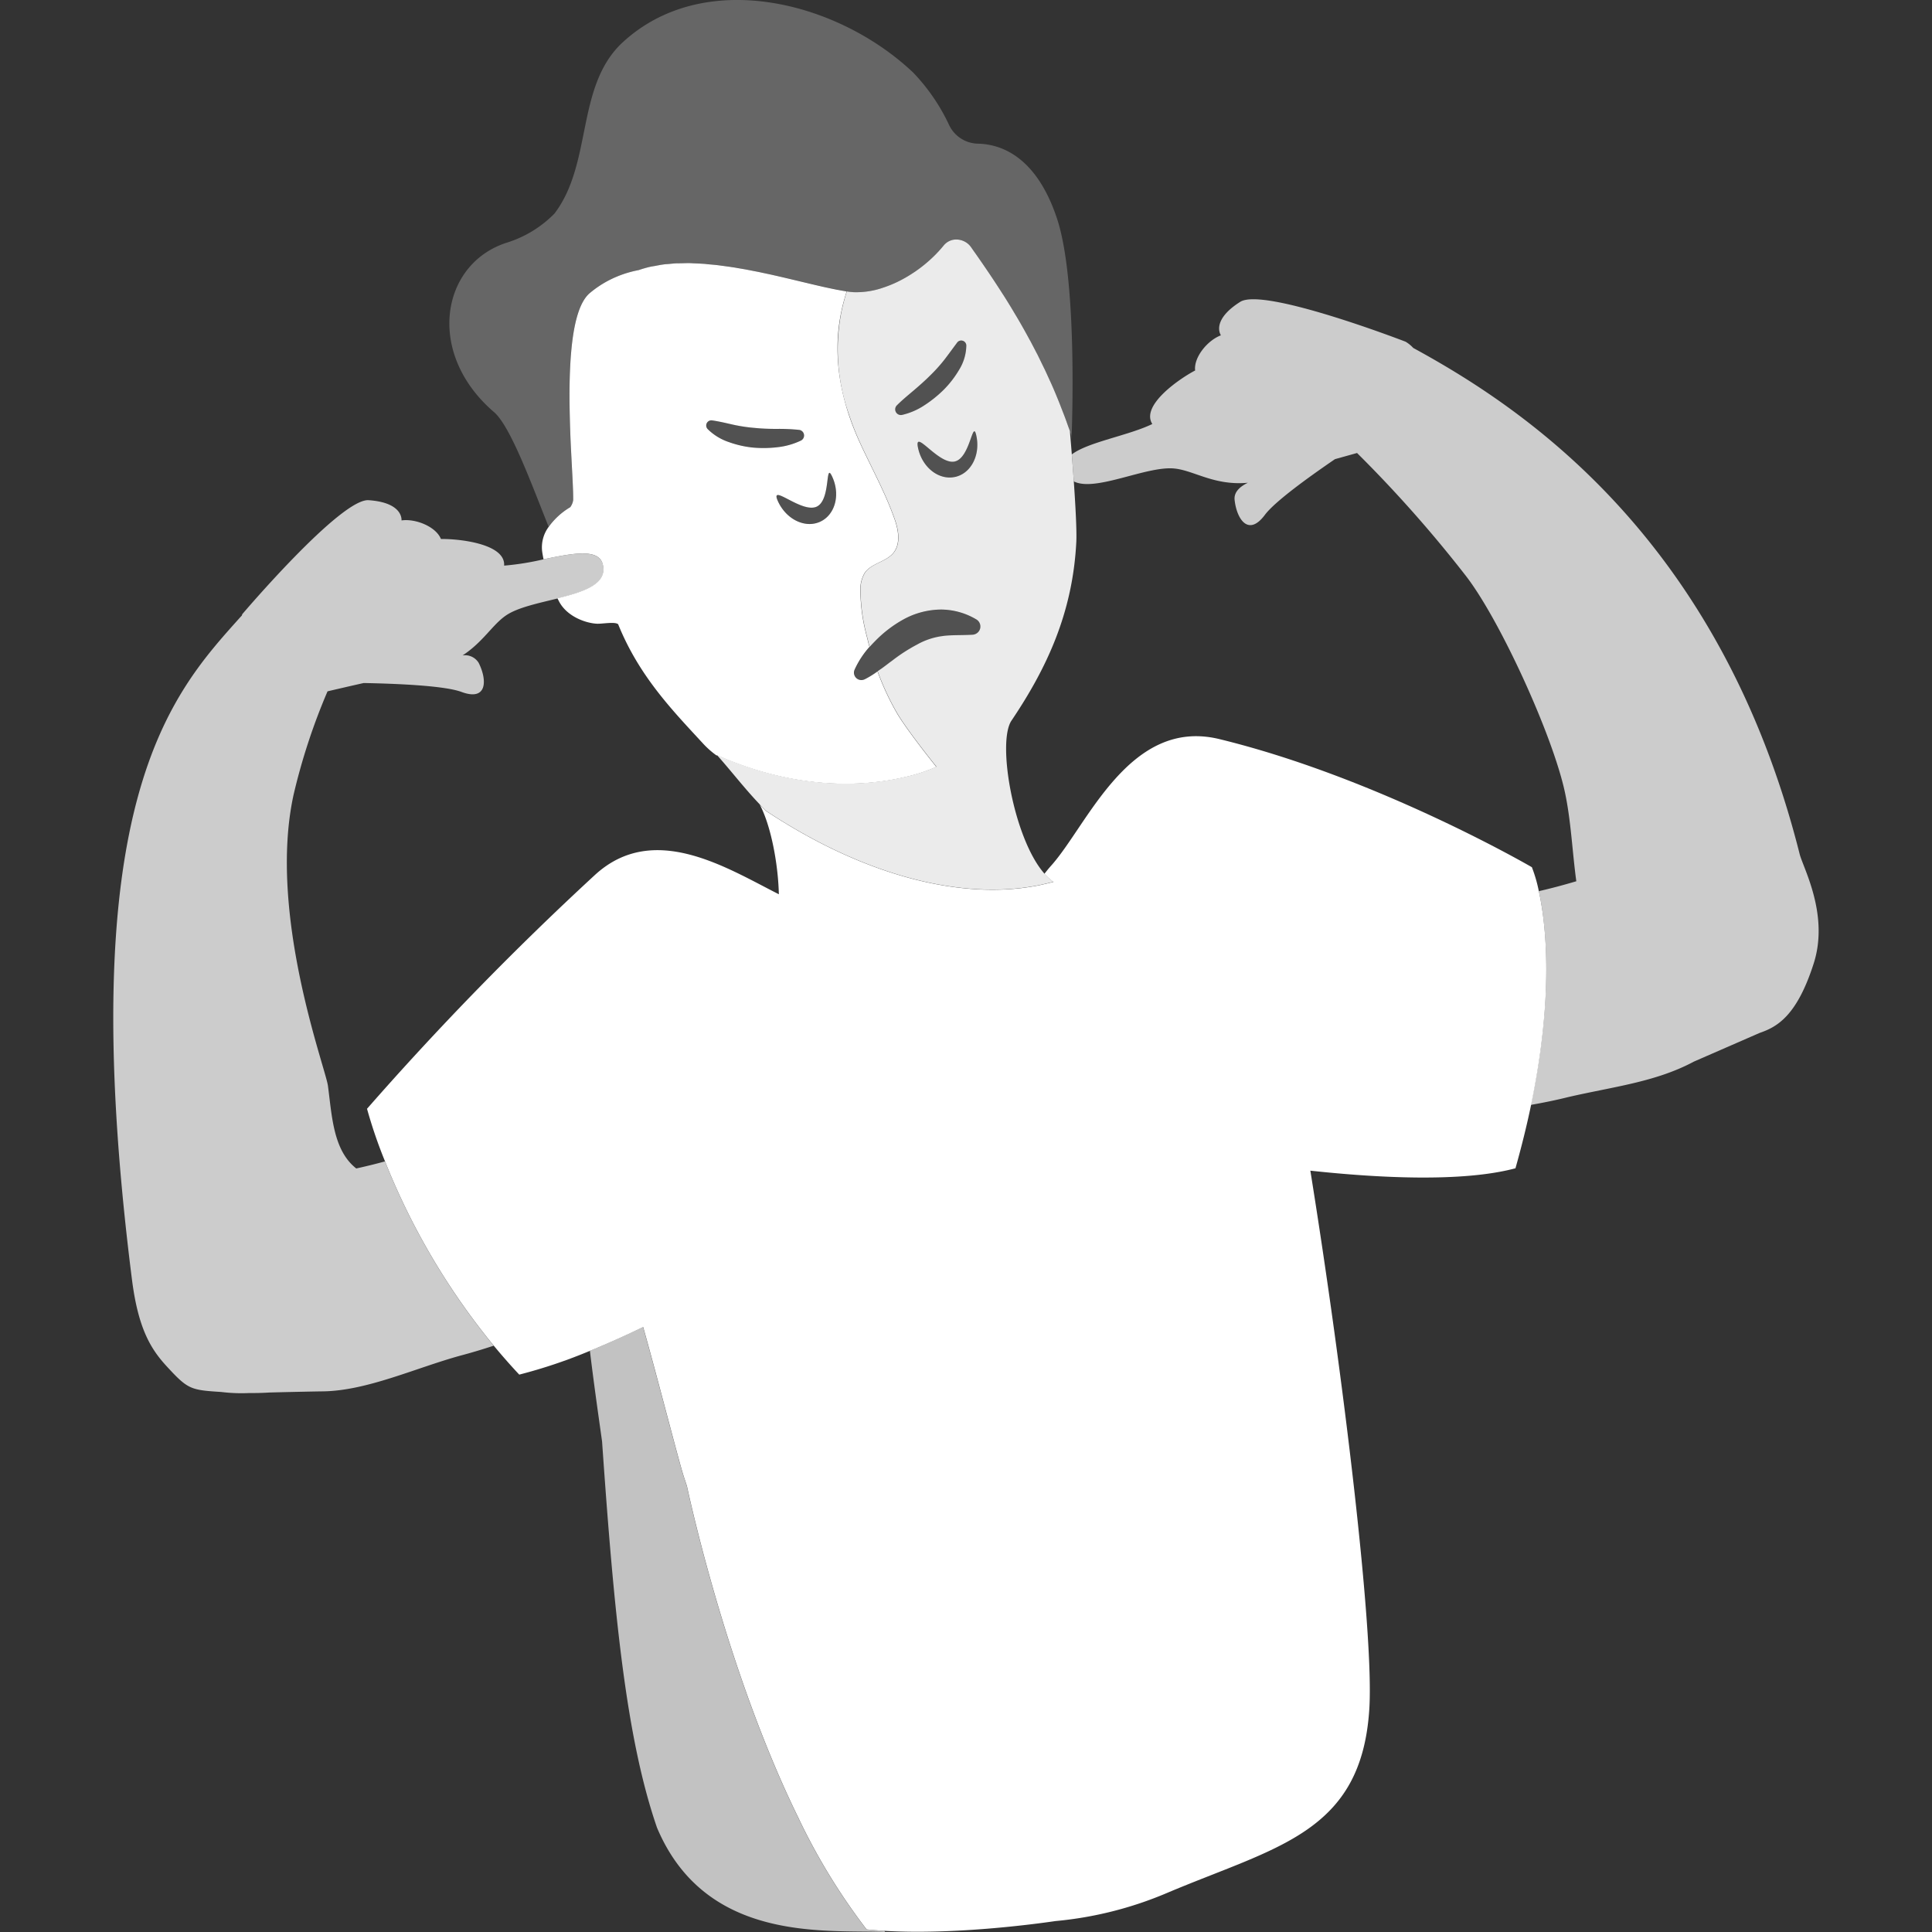 <svg viewBox="0 0 300 300" xmlns="http://www.w3.org/2000/svg"><rect x="0" y="0" width="300" height="300" fill="#333333" stroke="none"/><g fill="#fff"><path d="m 88.54 78.75 a .18 .18 0 0 0 .04 -.05 2.47 2.47 0 0 0 .42 -1.03 c .03 -1.38 -.16 -4.2 -.32 -7.62 -.04 -.76 -.07 -1.55 -.11 -2.37 s -.06 -1.65 -.08 -2.49 -.04 -1.69 -.05 -2.55 v -.03 c -.02 -1.72 0 -3.45 .07 -5.13 .04 -.84 .08 -1.66 .15 -2.46 .35 -4.4 1.19 -8.07 2.92 -9.52 a 16.32 16.32 0 0 1 2.72 -1.84 16.91 16.91 0 0 1 4.91 -1.72 17.22 17.22 0 0 1 1.86 -.53 c .21 -.05 .44 -.07 .65 -.11 .44 -.08 .87 -.17 1.31 -.23 .25 -.03 .51 -.04 .76 -.07 .43 -.04 .85 -.09 1.29 -.11 .26 -.01 .54 -.01 .8 -.01 .44 -.01 .87 -.02 1.32 -.02 .26 0 .53 .03 .8 .04 .46 .02 .91 .03 1.37 .07 .26 .02 .52 .05 .78 .08 .47 .04 .95 .08 1.42 .14 .25 .03 .5 .07 .75 .1 .49 .07 .99 .13 1.48 .21 .23 .04 .45 .08 .67 .11 .52 .09 1.04 .17 1.56 .27 .19 .04 .37 .07 .56 .11 .56 .11 1.11 .22 1.66 .33 l .37 .08 q .92 .2 1.83 .4 h .01 c 2.74 .62 5.35 1.27 7.67 1.79 l .05 .01 c .48 .11 .93 .2 1.38 .29 l .39 .08 c .39 .08 .75 .14 1.11 .2 .23 .04 .47 .09 .69 .12 .26 .04 .53 .07 .8 .08 a 12.71 12.71 0 0 0 4.57 -.7 18.29 18.29 0 0 0 1.98 -.78 20.25 20.25 0 0 0 1.98 -1.06 q .49 -.3 .98 -.63 a 21.64 21.64 0 0 0 2.8 -2.27 20.9 20.9 0 0 0 1.69 -1.83 2.51 2.51 0 0 1 2.16 -.9 2.8 2.8 0 0 1 1.15 .35 2.72 2.72 0 0 1 .51 .36 2.78 2.78 0 0 1 .42 .48 c .22 .31 .46 .65 .71 1.01 1.11 1.59 2.59 3.71 4.22 6.29 l .05 .07 c .31 .5 .64 1.01 .96 1.54 .03 .04 .05 .08 .08 .13 .31 .51 .63 1.04 .94 1.57 .04 .07 .09 .14 .13 .21 .31 .53 .63 1.08 .94 1.63 .05 .09 .1 .17 .15 .26 .3 .54 .61 1.1 .91 1.66 .06 .12 .12 .23 .19 .34 .29 .55 .59 1.12 .88 1.69 .07 .14 .14 .28 .22 .42 .28 .55 .56 1.12 .83 1.7 .08 .17 .17 .34 .25 .51 .27 .56 .53 1.13 .78 1.7 .09 .2 .18 .39 .27 .59 .25 .56 .49 1.14 .73 1.71 .1 .23 .19 .45 .28 .68 .23 .56 .45 1.13 .67 1.71 .1 .26 .2 .51 .3 .77 .21 .56 .41 1.13 .61 1.69 .08 .23 .17 .45 .25 .68 v .02 c .06 .18 .13 .36 .19 .55 0 0 .02 .26 .06 .72 .2 -5.44 .69 -25.35 -2.24 -34.25 -3.22 -9.77 -8.78 -11.6 -12.28 -11.68 a 5.06 5.06 0 0 1 -4.49 -2.89 30.26 30.26 0 0 0 -5.58 -8.15 c -11.8 -11.17 -32.7 -16.39 -45.31 -4.51 -7.09 6.85 -4.47 18.6 -10.39 26.4 a 17.75 17.75 0 0 1 -7.37 4.51 c -10.25 3.25 -12.71 17.14 -2.03 26.31 2.51 2.15 5.64 10.65 8.49 17.82 a 10.99 10.99 0 0 1 3.35 -3.05 z" opacity=".25"/><path d="m 238.95 138.39 a 22.36 22.36 0 0 0 -1.08 -3.73 s -23.81 -13.87 -48.51 -19.89 c -13.99 -3.41 -20.47 13.32 -26.13 19.64 -.38 .42 -.72 .85 -1.05 1.27 a 7.16 7.16 0 0 0 1.41 1.26 c -.32 .09 -.65 .16 -.97 .24 -.59 .14 -1.19 .28 -1.81 .39 -11.07 2.05 -25.93 -1.1 -41.92 -11.68 -.32 -.32 -.62 -.65 -.93 -.98 1.69 3.14 2.86 9.02 2.98 13.95 -8.08 -4.08 -19.38 -11.32 -28.48 -3.07 a 476.53 476.53 0 0 0 -35.47 36.38 74.1 74.1 0 0 0 2.79 8.15 108.08 108.08 0 0 0 16.88 28.62 c 1.25 1.51 2.57 3.02 3.97 4.51 a 79.42 79.42 0 0 0 10.99 -3.7 l .66 -.27 c 2.54 -1.06 5.09 -2.21 7.59 -3.42 2.13 7.51 5.55 20.88 6.27 23.09 .17 .53 .35 1.06 .52 1.58 .9 4.14 6.73 29.95 17.31 51.53 a 96.2 96.2 0 0 0 10.6 17.34 c .9 .09 1.83 .16 2.77 .22 10.74 .63 23.15 -1.02 26.57 -1.52 a 57.64 57.64 0 0 0 17.25 -4.34 c 17.04 -7.22 30.27 -9.29 31.47 -28.65 .73 -11.89 -3.98 -51.31 -9.16 -83.53 10.16 1.1 23.52 1.86 31.85 -.37 .98 -3.48 1.78 -6.74 2.42 -9.81 3.55 -17.06 2.36 -27.96 1.21 -33.21 z"/><path d="m 84.4 86.85 c 4.39 -.91 8.59 -1.77 9.2 .79 .74 3.07 -2.95 4.25 -7.04 5.26 .07 .13 .13 .26 .2 .4 1.22 2.44 4.19 3.46 5.91 3.55 .83 .05 2.85 -.36 3.32 .09 3.28 8.12 8.52 13.46 13.2 18.54 a 13.73 13.73 0 0 0 2.02 1.79 l .15 .06 c -.02 -.03 -.05 -.06 -.07 -.08 13.01 5.77 23.62 4.76 29.38 3.38 a 25.32 25.32 0 0 0 4.72 -1.55 s -4.27 -5.29 -6.03 -8.19 a 40.54 40.54 0 0 1 -3.1 -6.63 14.76 14.76 0 0 1 -1.92 1.19 l -.07 .03 a 1.15 1.15 0 0 1 -1.56 -1.51 13.91 13.91 0 0 1 2.3 -3.52 l -.07 -.24 c -.11 -.38 -.19 -.76 -.29 -1.15 -.09 -.36 -.19 -.72 -.27 -1.08 a 27.8 27.8 0 0 1 -.78 -6.15 5.03 5.03 0 0 1 .69 -2.91 c 1.05 -1.47 3.27 -1.66 4.42 -3.06 1.17 -1.43 .8 -3.55 .18 -5.29 -1.41 -4 -3.47 -7.73 -5.25 -11.57 q -.44 -.95 -.82 -1.87 c -3.29 -8 -3.22 -14.49 -1.99 -19.6 .19 -.79 .41 -1.54 .64 -2.27 -.14 -.02 -.3 -.06 -.44 -.08 -.36 -.06 -.72 -.13 -1.11 -.2 l -.39 -.08 c -.45 -.09 -.91 -.19 -1.38 -.29 l -.05 -.01 c -1.65 -.37 -3.46 -.81 -5.35 -1.26 q -1.14 -.27 -2.32 -.54 h -.01 c -.6 -.14 -1.22 -.27 -1.83 -.4 l -.37 -.08 c -.55 -.12 -1.11 -.22 -1.66 -.33 -.19 -.04 -.37 -.07 -.56 -.11 -.52 -.1 -1.04 -.18 -1.56 -.27 -.22 -.04 -.45 -.08 -.67 -.11 -.49 -.08 -.99 -.14 -1.48 -.21 -.25 -.03 -.5 -.07 -.75 -.1 -.48 -.06 -.95 -.1 -1.42 -.14 -.26 -.02 -.53 -.06 -.78 -.08 -.46 -.03 -.92 -.05 -1.37 -.07 -.27 -.01 -.54 -.03 -.8 -.04 -.44 -.01 -.88 .01 -1.32 .02 -.27 .01 -.54 0 -.8 .01 -.44 .02 -.86 .07 -1.29 .11 -.25 .02 -.51 .03 -.76 .07 -.45 .06 -.88 .15 -1.31 .23 -.22 .04 -.44 .07 -.65 .11 a 17.22 17.22 0 0 0 -1.86 .53 16.91 16.91 0 0 0 -4.88 1.72 16.27 16.27 0 0 0 -2.72 1.85 c -1.73 1.46 -2.57 5.13 -2.92 9.52 -.07 .8 -.11 1.62 -.15 2.46 -.07 1.67 -.09 3.41 -.07 5.13 v .03 c .01 .86 .03 1.71 .05 2.55 s .05 1.68 .08 2.49 .07 1.6 .11 2.37 c .17 3.43 .35 6.24 .32 7.62 a 2.47 2.47 0 0 1 -.42 1.03 .21 .21 0 0 1 -.04 .05 10.99 10.99 0 0 0 -3.34 3.05 5.33 5.33 0 0 0 -1 3.93 c .06 .38 .13 .75 .2 1.11 z m 44.88 -12.71 c 1.24 2.81 .34 5.9 -2.01 6.91 s -5.26 -.47 -6.5 -3.28 3.65 1.92 6 .92 1.27 -7.37 2.51 -4.55 z m -19.37 -8.65 a .8 .8 0 0 1 .67 -.21 h .03 c 1.2 .18 2.27 .45 3.35 .69 a 25.51 25.51 0 0 0 3.27 .48 c 1.1 .11 2.22 .15 3.35 .15 a 30.17 30.17 0 0 1 3.5 .15 h .01 a .88 .88 0 0 1 .28 1.66 11.24 11.24 0 0 1 -3.62 1.03 18.47 18.47 0 0 1 -3.82 .06 15.75 15.75 0 0 1 -3.77 -.86 8.47 8.47 0 0 1 -3.28 -2.02 .8 .8 0 0 1 .04 -1.14 z"/><path d="m 167.13 84.12 c .08 -1.75 -.13 -5.61 -.39 -9.37 -.1 -1.46 -.21 -2.89 -.31 -4.19 -.11 -1.42 -.22 -2.68 -.29 -3.59 v -.02 c -.08 -.23 -.16 -.45 -.25 -.68 -.2 -.57 -.4 -1.14 -.61 -1.69 -.1 -.26 -.2 -.51 -.3 -.77 -.22 -.57 -.44 -1.15 -.67 -1.71 -.09 -.23 -.19 -.45 -.28 -.68 -.24 -.58 -.48 -1.15 -.73 -1.71 -.09 -.2 -.18 -.4 -.27 -.59 -.26 -.57 -.52 -1.15 -.78 -1.7 -.08 -.17 -.17 -.34 -.25 -.51 -.28 -.57 -.55 -1.14 -.83 -1.7 -.07 -.14 -.14 -.28 -.22 -.42 -.29 -.57 -.59 -1.14 -.88 -1.69 -.06 -.12 -.13 -.23 -.19 -.34 -.3 -.56 -.61 -1.12 -.91 -1.66 -.05 -.09 -.1 -.17 -.15 -.26 -.31 -.56 -.63 -1.1 -.94 -1.63 -.04 -.07 -.08 -.14 -.13 -.21 -.32 -.54 -.63 -1.07 -.94 -1.57 -.03 -.04 -.05 -.08 -.08 -.13 -.32 -.53 -.65 -1.05 -.96 -1.54 l -.05 -.07 c -1.64 -2.58 -3.11 -4.7 -4.22 -6.29 -.26 -.36 -.5 -.71 -.71 -1.01 a 2.78 2.78 0 0 0 -.42 -.48 2.72 2.72 0 0 0 -.51 -.36 2.8 2.8 0 0 0 -1.15 -.35 2.51 2.51 0 0 0 -2.16 .9 20.9 20.9 0 0 1 -1.69 1.83 21.64 21.64 0 0 1 -2.8 2.27 q -.49 .33 -.98 .63 a 20.25 20.25 0 0 1 -1.98 1.06 18.29 18.29 0 0 1 -1.98 .78 12.71 12.71 0 0 1 -4.57 .7 c -.28 -.02 -.54 -.04 -.8 -.08 l -.25 -.04 c -.24 .72 -.45 1.48 -.64 2.27 -.08 .32 -.15 .65 -.22 .98 a 30.22 30.22 0 0 0 1.13 15.7 q .47 1.43 1.08 2.93 .38 .92 .82 1.87 c 1.78 3.84 3.84 7.58 5.25 11.57 .62 1.74 .99 3.86 -.18 5.29 -1.15 1.4 -3.37 1.58 -4.42 3.06 a 5.03 5.03 0 0 0 -.69 2.91 27.8 27.8 0 0 0 .78 6.15 c .08 .36 .18 .72 .27 1.08 .1 .38 .18 .76 .29 1.15 l .07 .24 c .27 -.3 .54 -.59 .83 -.88 a 18.8 18.8 0 0 1 4.46 -3.41 12.32 12.32 0 0 1 5.82 -1.51 10.82 10.82 0 0 1 5.45 1.53 1.28 1.28 0 0 1 .46 1.75 1.3 1.3 0 0 1 -1.03 .63 c -1.78 .11 -3.31 .01 -4.68 .21 a 10.95 10.95 0 0 0 -3.95 1.32 26.09 26.09 0 0 0 -3.88 2.51 c -.65 .46 -1.28 .99 -1.98 1.45 -.08 .06 -.17 .12 -.26 .18 a 40.54 40.54 0 0 0 3.1 6.63 c 1.76 2.91 6.03 8.19 6.03 8.19 a 25.1 25.1 0 0 1 -4.72 1.55 c -5.77 1.38 -16.38 2.39 -29.38 -3.38 .02 .03 .05 .06 .07 .08 2.17 2.43 4.22 5.12 6.58 7.59 .31 .33 .61 .66 .93 .98 15.98 10.58 30.85 13.73 41.92 11.68 .62 -.11 1.22 -.25 1.81 -.39 .32 -.08 .66 -.15 .97 -.24 a 7.16 7.16 0 0 1 -1.41 -1.26 c -4.76 -5.38 -7.4 -20.36 -5.12 -23.76 5.45 -8.09 9.52 -16.71 10.07 -27.78 z m -27.07 -19.69 a .88 .88 0 0 1 -.8 -1.48 l .02 -.02 c .85 -.85 1.74 -1.57 2.61 -2.31 s 1.71 -1.48 2.5 -2.27 a 24.85 24.85 0 0 0 2.22 -2.45 c .67 -.87 1.29 -1.73 1.99 -2.67 l .03 -.04 a .79 .79 0 0 1 1.42 .46 7.38 7.38 0 0 1 -1.13 3.79 15.61 15.61 0 0 1 -2.38 3.08 18.82 18.82 0 0 1 -2.98 2.4 10.54 10.54 0 0 1 -3.5 1.51 z m 8.12 9.65 c -2.51 .47 -5.04 -1.59 -5.64 -4.6 s 3.15 2.66 5.66 2.19 2.83 -6.91 3.43 -3.9 -.93 5.84 -3.44 6.31 z" opacity=".9"/><path d="m 279.45 132.62 c -12.4 -49.21 -43.07 -69.36 -60 -78.59 a 5.3 5.3 0 0 0 -1.19 -.97 s -22.01 -8.51 -25.68 -6.19 -3.52 4.31 -3 5.2 c -2.1 .79 -4.24 3.43 -4 5.46 -2.12 1.09 -8.53 5.34 -6.65 8.31 -3.74 1.81 -9.96 2.79 -12.5 4.72 .1 1.3 .21 2.73 .31 4.19 3.33 1.7 11.27 -2.43 15.61 -2 3.06 .3 6.21 2.7 11.42 2.21 -1.21 .58 -2.19 1.44 -2.06 2.66 .32 2.97 2.13 5.78 4.7 2.33 1.55 -2.08 6.88 -5.92 10.88 -8.65 1.24 -.35 2.41 -.67 3.43 -.96 a 198.67 198.67 0 0 1 16.93 19.12 c 5.32 6.9 13.47 24.81 15.34 33.52 .96 4.43 1.16 9.37 1.78 13.86 -1.92 .57 -3.85 1.09 -5.82 1.54 1.14 5.25 2.33 16.15 -1.25 33.19 1.94 -.34 3.86 -.73 5.75 -1.2 7.01 -1.63 13.59 -2.32 19.59 -5.53 l 10.2 -4.45 c 2.71 -.93 5.77 -2.62 8.38 -10.75 2.45 -7.58 -1.62 -14.86 -2.17 -17.02 z" opacity=".75"/><path d="m 84.4 86.85 a 41.72 41.72 0 0 1 -6.12 .98 c .24 -3.51 -7.42 -4.19 -9.81 -4.13 -.75 -1.9 -3.9 -3.2 -6.12 -2.89 .03 -1.03 -.79 -2.85 -5.12 -3.14 s -19.61 17.7 -19.61 17.7 c -.03 .07 -.04 .15 -.07 .22 -.08 .08 -.16 .16 -.23 .24 -10.62 11.85 -26.25 28.44 -16.83 102.85 .96 7.56 2.89 10.75 5.34 13.42 3.28 3.57 3.7 3.74 8.29 4.03 l .27 .02 a 25.72 25.72 0 0 0 4.32 .16 c 1.16 .01 2.19 -.02 3.11 -.08 2.66 -.07 6.62 -.16 8.36 -.18 6.8 -.1 14.35 -3.63 21.28 -5.54 1.74 -.46 3.47 -.98 5.2 -1.55 a 108.08 108.08 0 0 1 -16.88 -28.62 c -1.48 .41 -2.97 .77 -4.46 1.1 -3.59 -2.82 -3.77 -8.14 -4.4 -12.85 -.38 -2.8 -9.37 -26.66 -5.34 -45.15 a 96.5 96.5 0 0 1 5.28 -16.09 c 1.46 -.34 3.43 -.8 5.61 -1.29 4.89 .09 12.52 .39 15.18 1.38 4.03 1.5 4.02 -1.84 2.68 -4.51 a 2.49 2.49 0 0 0 -2.5 -1.16 c 3.17 -2.06 4.64 -4.78 6.75 -6.21 1.82 -1.24 5.02 -1.89 8 -2.63 4.08 -1.01 7.77 -2.19 7.04 -5.26 -.63 -2.59 -4.84 -1.73 -9.22 -.82 z" opacity=".75"/><path d="m 137.32 299.82 c -.94 -.06 -1.86 -.13 -2.77 -.22 a 96.2 96.2 0 0 1 -10.6 -17.34 c -10.58 -21.58 -16.41 -47.39 -17.31 -51.53 -.17 -.53 -.35 -1.06 -.52 -1.58 -.72 -2.21 -4.14 -15.57 -6.27 -23.09 -2.5 1.2 -5.06 2.36 -7.59 3.42 l -.66 .27 c .65 5.43 1.5 11.26 1.89 14.09 1.87 26.9 3.74 46.1 8.53 59.96 7.57 17.95 26.26 15.82 35.41 16.2 -.03 -.06 -.07 -.12 -.11 -.18 z" opacity=".7"/><path d="m 140.06 64.43 a 10.54 10.54 0 0 0 3.5 -1.5 18.82 18.82 0 0 0 2.98 -2.4 15.61 15.61 0 0 0 2.38 -3.08 7.38 7.38 0 0 0 1.13 -3.79 .79 .79 0 0 0 -1.42 -.46 l -.03 .04 c -.7 .94 -1.32 1.8 -1.99 2.67 a 24.85 24.85 0 0 1 -2.22 2.45 c -.79 .79 -1.62 1.55 -2.5 2.27 s -1.75 1.45 -2.61 2.31 l -.02 .02 a .88 .88 0 0 0 .8 1.48 z" opacity=".15"/><path d="m 124.37 68.4 a .88 .88 0 0 0 -.28 -1.66 h -.01 a 30.17 30.17 0 0 0 -3.5 -.15 c -1.13 0 -2.25 -.05 -3.35 -.15 a 25.51 25.51 0 0 1 -3.27 -.48 c -1.08 -.23 -2.15 -.51 -3.35 -.69 h -.03 a .8 .8 0 0 0 -.69 1.34 8.47 8.47 0 0 0 3.28 2.02 15.75 15.75 0 0 0 3.77 .86 18.47 18.47 0 0 0 3.82 -.06 11.24 11.24 0 0 0 3.61 -1.03 z" opacity=".15"/><path d="m 151.6 96.19 a 10.82 10.82 0 0 0 -5.45 -1.53 12.32 12.32 0 0 0 -5.82 1.51 18.8 18.8 0 0 0 -4.46 3.41 c -.29 .28 -.56 .58 -.83 .88 a 13.91 13.91 0 0 0 -2.3 3.52 1.15 1.15 0 0 0 1.56 1.51 l .07 -.03 a 14.76 14.76 0 0 0 1.92 -1.19 c .08 -.06 .17 -.12 .26 -.18 .7 -.46 1.32 -.99 1.98 -1.45 a 26.09 26.09 0 0 1 3.88 -2.51 10.95 10.95 0 0 1 3.95 -1.32 c 1.36 -.21 2.9 -.1 4.68 -.21 a 1.3 1.3 0 0 0 1.03 -.63 1.28 1.28 0 0 0 -.47 -1.78 z" opacity=".15"/><path d="m 148.21 71.66 c -2.51 .47 -6.26 -5.2 -5.66 -2.19 s 3.13 5.07 5.64 4.6 4.06 -3.3 3.45 -6.31 -.92 3.43 -3.43 3.9 z" opacity=".15"/><path d="m 126.77 78.68 c -2.35 1 -7.24 -3.73 -6 -.92 s 4.15 4.28 6.5 3.28 3.25 -4.09 2.01 -6.91 -.16 3.55 -2.51 4.55 z" opacity=".15"/></g></svg>